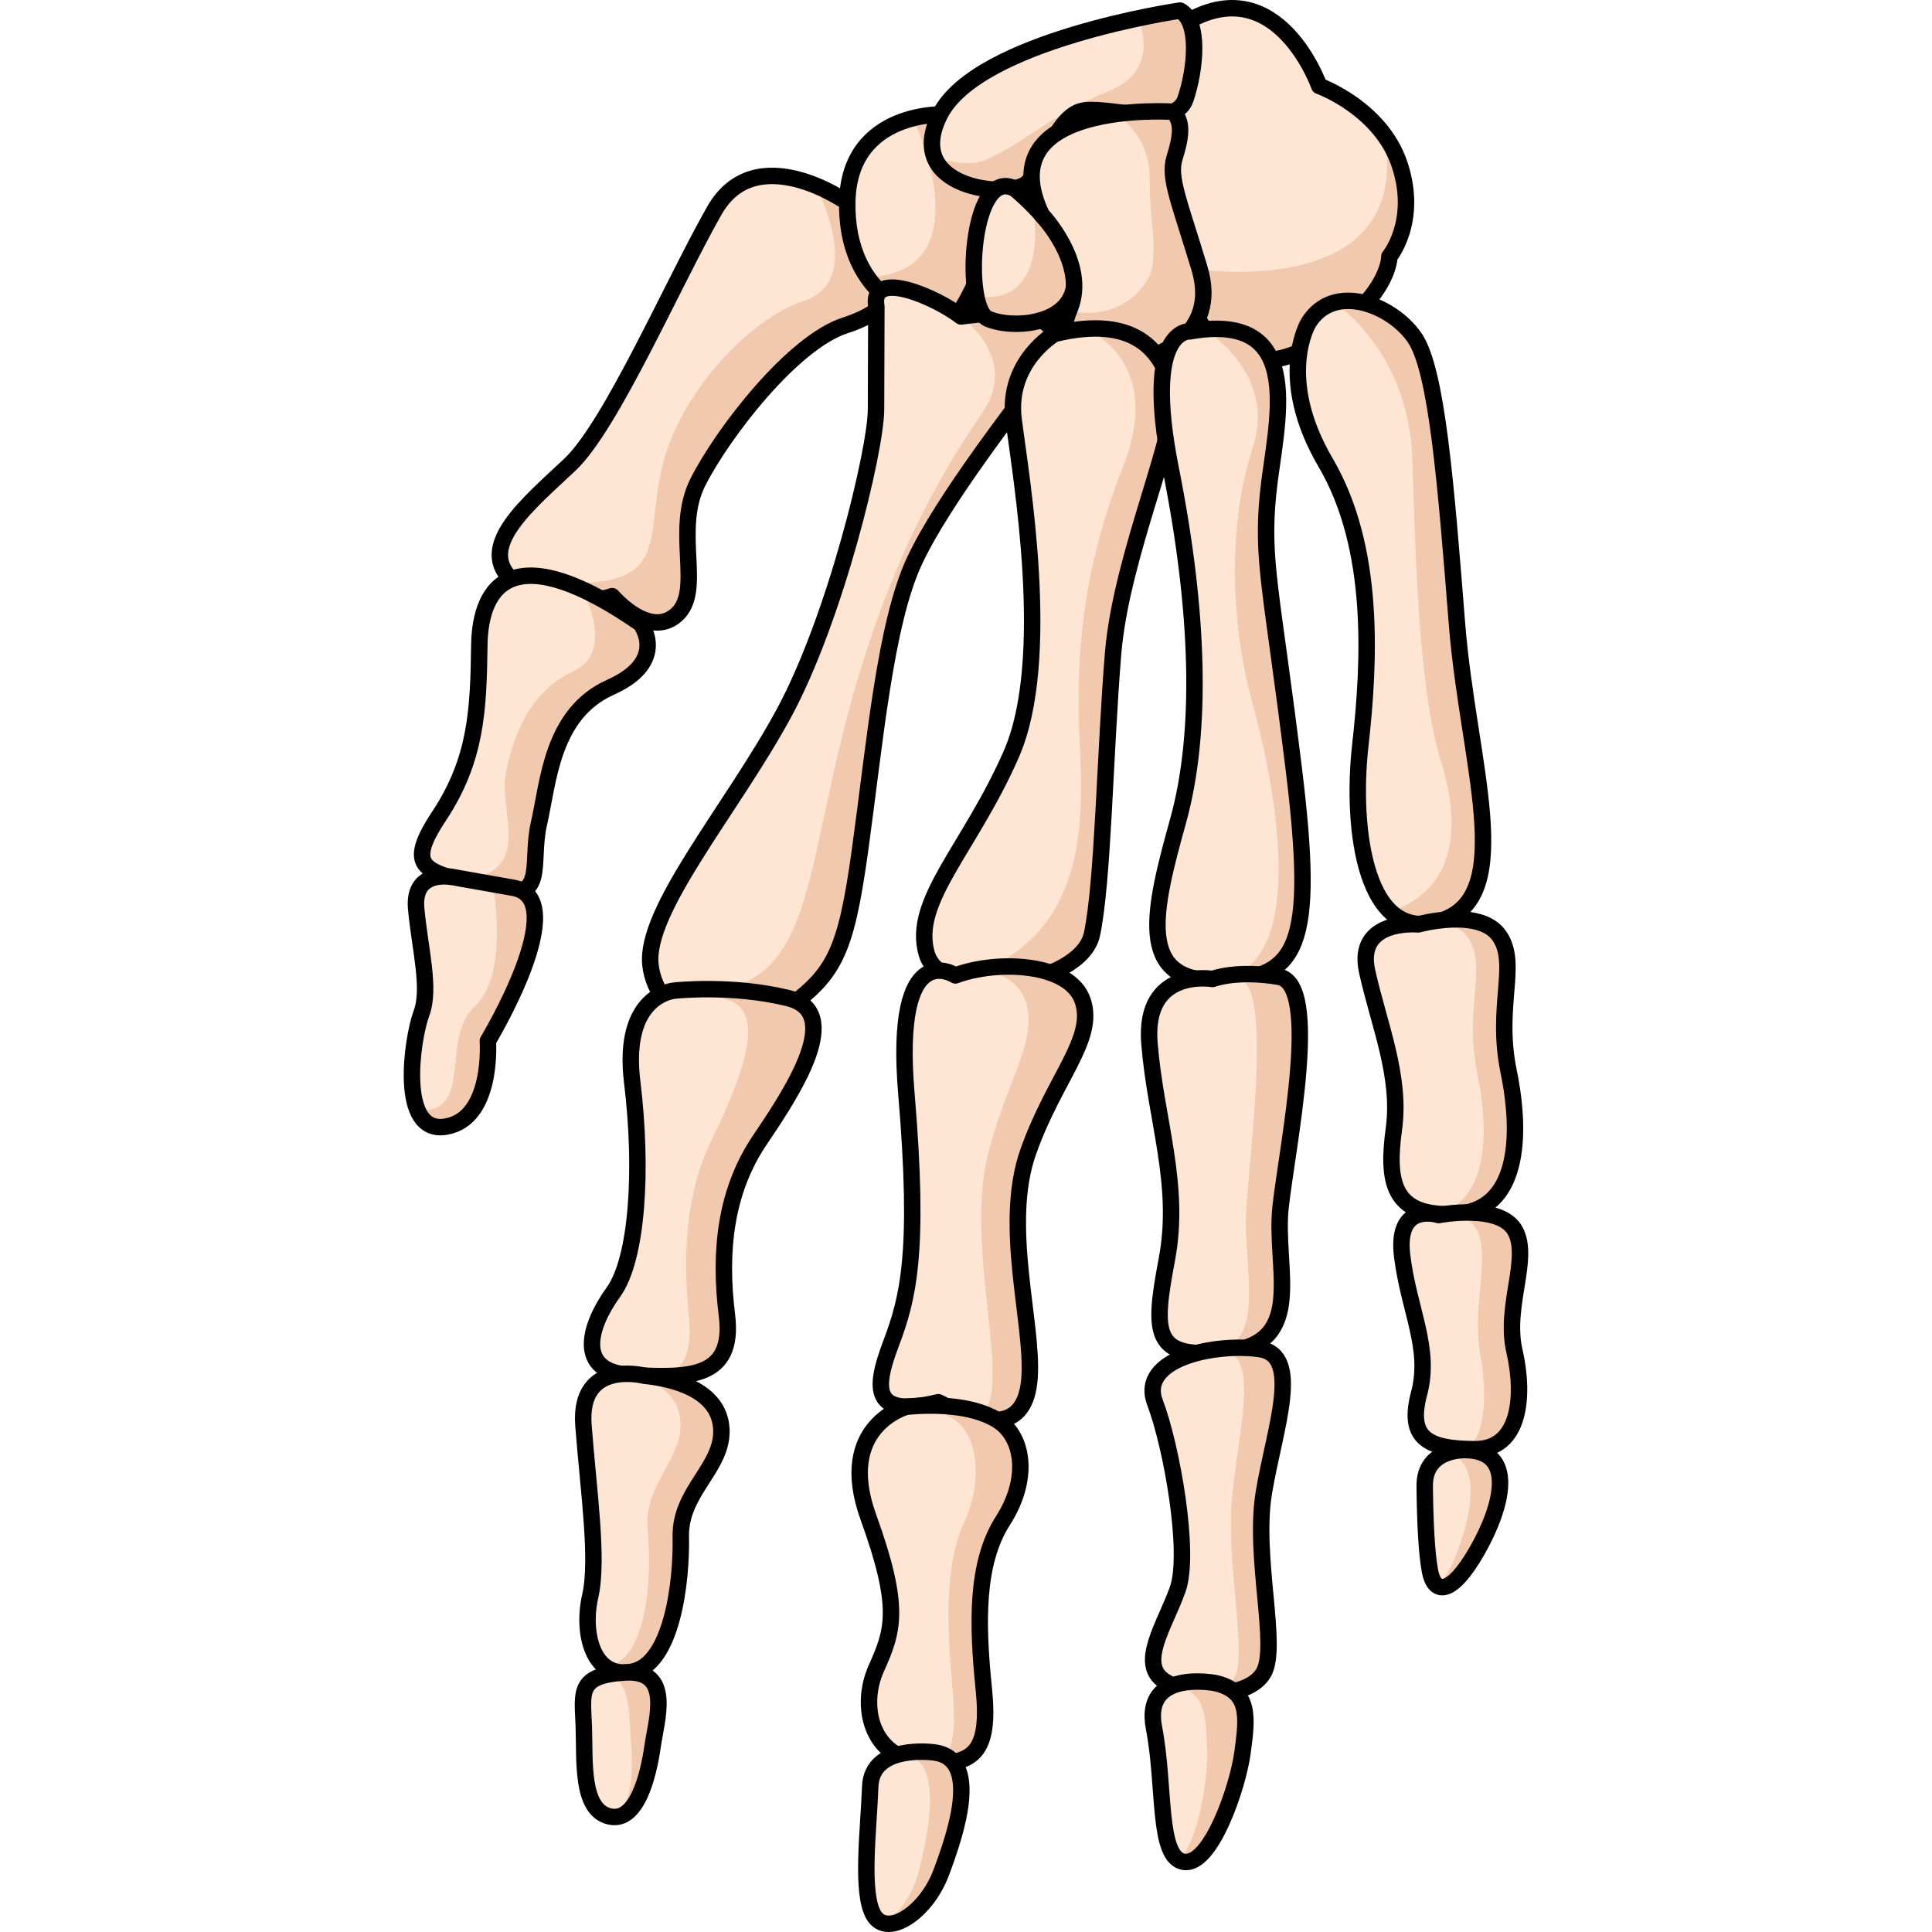 <?xml version="1.0" encoding="utf-8"?>
<!-- Created by: Science Figures, www.sciencefigures.org, Generator: Science Figures Editor -->
<!DOCTYPE svg PUBLIC "-//W3C//DTD SVG 1.1//EN" "http://www.w3.org/Graphics/SVG/1.1/DTD/svg11.dtd">
<svg version="1.1" id="Layer_1" xmlns="http://www.w3.org/2000/svg" xmlns:xlink="http://www.w3.org/1999/xlink" 
	 width="800px" height="800px" viewBox="0 0 70.956 121.906" enable-background="new 0 0 70.956 121.906"
	 xml:space="preserve">
<g>
	<g>
		<path fill="#FFE5D3" d="M27.986,12.771c0,0-5.767-4.089-8.388,0.521c-2.622,4.613-6.506,13.564-9.109,16.022
			c-2.601,2.459-6.102,5.261-3.52,7.396c2.583,2.136,6.181,0.907,6.181,0.907s2.313,2.727,4.055,1.184
			c1.74-1.544-0.216-5.297,1.37-8.41s5.979-8.796,9.28-9.86C31.159,19.462,32.854,17.206,27.986,12.771z"/>
		<path fill="#F1C9AE" d="M27.855,20.531c3.304-1.068,4.999-3.325,0.131-7.76c0,0-0.827-0.585-1.998-1.064
			c0.002,0.001,3.153,5.961-0.661,7.24c-3.817,1.281-8.059,6.168-9.059,10.665c-1.003,4.496,0.451,7.266-5.925,7.196
			c0.119,0.406,0.275,0.79,0.45,1.158c1.34-0.007,2.356-0.349,2.356-0.349s2.313,2.727,4.055,1.184
			c1.74-1.544-0.216-5.297,1.37-8.41S24.554,21.595,27.855,20.531z"/>
		
			<path fill="none" stroke="#000000" stroke-width="1.037" stroke-linecap="round" stroke-linejoin="round" stroke-miterlimit="10" d="
			M27.986,12.771c0,0-5.767-4.089-8.388,0.521c-2.622,4.613-6.506,13.564-9.109,16.022c-2.601,2.459-6.102,5.261-3.52,7.396
			c2.583,2.136,6.181,0.907,6.181,0.907s2.313,2.727,4.055,1.184c1.74-1.544-0.216-5.297,1.37-8.41s5.979-8.796,9.28-9.86
			C31.159,19.462,32.854,17.206,27.986,12.771z"/>
		<path fill="#FFE5D3" d="M34.235,7.216c0,0-6.156-0.334-6.249,5.555c-0.094,5.891,4.498,7.902,7.032,7.025
			c2.51-3.744,2.513-8.625,2.513-8.625L34.235,7.216z"/>
		<path fill="#F1C9AE" d="M32.265,7.427l0.069,0.507c0,0,4.232,9.219-3.051,9.565c1.528,2.192,4.071,2.873,5.735,2.297
			c2.51-3.744,2.513-8.625,2.513-8.625l-3.296-3.955C34.235,7.216,33.359,7.168,32.265,7.427z"/>
		
			<path fill="none" stroke="#000000" stroke-width="1.037" stroke-linecap="round" stroke-linejoin="round" stroke-miterlimit="10" d="
			M34.235,7.216c0,0-6.156-0.334-6.249,5.555c-0.094,5.891,4.498,7.902,7.032,7.025c2.51-3.744,2.513-8.625,2.513-8.625
			L34.235,7.216z"/>
		<path fill="#FFE5D3" d="M14.941,39.344c0,0,1.831,2.354-1.893,4.02c-3.724,1.669-3.913,5.984-4.517,8.605
			c-0.602,2.622,0.625,5.128-3.116,4.07c-3.738-1.061-5.569-0.946-3.19-4.539c2.381-3.591,2.487-6.756,2.544-10.779
			C4.826,36.701,7.102,33.917,14.941,39.344z"/>
		<path fill="#F1C9AE" d="M14.941,39.344c-1.42-0.982-2.654-1.694-3.729-2.178c0.02,0.029,2.25,3.908-0.522,5.198
			c-2.784,1.295-3.783,4.089-4.253,6.462c-0.467,2.361,1.909,6.354-2.92,6.705c0.065,0.018,0.137,0.034,0.202,0.053
			c0.541,0.104,1.955,0.379,3.494,0.667c1.485-0.259,0.847-2.231,1.319-4.282c0.604-2.621,0.793-6.937,4.517-8.605
			C16.772,41.698,14.941,39.344,14.941,39.344z"/>
		
			<path fill="none" stroke="#000000" stroke-width="1.037" stroke-linecap="round" stroke-linejoin="round" stroke-miterlimit="10" d="
			M14.941,39.344c0,0,1.831,2.354-1.893,4.02c-3.724,1.669-3.913,5.984-4.517,8.605c-0.602,2.622,0.625,5.128-3.116,4.07
			c-3.738-1.061-5.569-0.946-3.19-4.539c2.381-3.591,2.487-6.756,2.544-10.779C4.826,36.701,7.102,33.917,14.941,39.344z"/>
		<path fill="#FFE5D3" d="M3.081,55.344c0,0-0.148-0.032-0.37-0.043c-0.692-0.037-2.102,0.12-1.926,2.035
			c0.23,2.532,0.925,5.021,0.33,6.612c-0.595,1.593-1.479,7.646,1.537,7.143c3.018-0.505,2.655-5.408,2.655-5.408
			s5.43-8.991,1.601-9.665c-3.827-0.674-3.976-0.706-3.976-0.706"/>
		<path fill="#F1C9AE" d="M6.908,56.018c-0.484-0.086-0.911-0.161-1.285-0.227c0.001,0.002,1.066,5.714-1.147,7.715
			c-2.211,2,0.01,6.848-3.604,6.535c0.314,0.747,0.866,1.202,1.78,1.05c3.018-0.505,2.655-5.408,2.655-5.408
			S10.737,56.692,6.908,56.018z"/>
		
			<path fill="none" stroke="#000000" stroke-width="1.037" stroke-linecap="round" stroke-linejoin="round" stroke-miterlimit="10" d="
			M3.081,55.344c0,0-0.148-0.032-0.37-0.043c-0.692-0.037-2.102,0.12-1.926,2.035c0.23,2.532,0.925,5.021,0.33,6.612
			c-0.595,1.593-1.479,7.646,1.537,7.143c3.018-0.505,2.655-5.408,2.655-5.408s5.43-8.991,1.601-9.665
			c-3.827-0.674-3.976-0.706-3.976-0.706"/>
		<g>
			<path fill="#FFE5D3" d="M29.822,19.351c0,0-0.009,3.913-0.022,6.49c-0.013,2.579-2.567,13.193-5.839,19.212
				c-3.274,6.021-8.78,12.399-8.393,15.838c0.388,3.436,4.764,5.373,8.177,3.026c3.415-2.35,4.128-3.646,5.054-10.328
				c0.922-6.685,1.582-14.235,3.42-18.179c1.839-3.943,6.51-9.83,8.106-12.065c1.6-2.233,1.041-4.22-5.159-3.376
				C33.707,18.825,29.4,16.864,29.822,19.351z"/>
			<path fill="#F1C9AE" d="M32.219,35.411c1.839-3.943,6.51-9.83,8.106-12.065c1.6-2.233,1.041-4.22-5.159-3.376
				c-0.122-0.096-0.269-0.198-0.428-0.303c0.914,0.622,4.027,3.084,1.748,6.417c-2.651,3.877-6.261,9.928-8.878,20.595
				c-2.616,10.662-2.147,17.075-11.557,15.735c0.028,0.05,0.05,0.103,0.077,0.149l0.072,0.118c1.401,2.231,4.785,3.132,7.544,1.236
				c3.415-2.35,4.128-3.646,5.054-10.328C29.721,46.905,30.381,39.354,32.219,35.411z"/>
			
				<path fill="none" stroke="#000000" stroke-width="1.037" stroke-linecap="round" stroke-linejoin="round" stroke-miterlimit="10" d="
				M29.822,19.351c0,0-0.009,3.913-0.022,6.49c-0.013,2.579-2.567,13.193-5.839,19.212c-3.274,6.021-8.78,12.399-8.393,15.838
				c0.388,3.436,4.764,5.373,8.177,3.026c3.415-2.35,4.128-3.646,5.054-10.328c0.922-6.685,1.582-14.235,3.42-18.179
				c1.839-3.943,6.51-9.83,8.106-12.065c1.6-2.233,1.041-4.22-5.159-3.376C33.707,18.825,29.4,16.864,29.822,19.351z"/>
		</g>
		<path fill="#FFE5D3" d="M50.099,20.11c0,0,2.403,4.56,7.287,1.64s4.804-5.559,4.804-5.559s1.836-2.196,0.658-5.781
			c-1.179-3.587-5.083-4.986-5.083-4.986s-2.557-7.245-8.211-4.125C43.897,4.417,48.028,16.15,50.099,20.11z"/>
		<path fill="#F1C9AE" d="M61.887,8.547c1.832,10.63-12.071,8.414-12.071,8.414l-0.726,0.946c0.356,0.865,0.705,1.619,1.009,2.202
			c0,0,2.403,4.56,7.287,1.64s4.804-5.559,4.804-5.559s1.836-2.196,0.658-5.781C62.615,9.707,62.277,9.089,61.887,8.547z"/>
		
			<path fill="none" stroke="#000000" stroke-width="1.037" stroke-linecap="round" stroke-linejoin="round" stroke-miterlimit="10" d="
			M50.099,20.11c0,0,2.403,4.56,7.287,1.64s4.804-5.559,4.804-5.559s1.836-2.196,0.658-5.781c-1.179-3.587-5.083-4.986-5.083-4.986
			s-2.557-7.245-8.211-4.125C43.897,4.417,48.028,16.15,50.099,20.11z"/>
		<path fill="#FFE5D3" d="M48.981,0.667c0,0-12.753,1.855-15.142,6.55c-2.387,4.694,4.313,5.354,5.476,4.348
			s1.867-4.422,3.693-4.606c1.825-0.185,5.681,1.17,6.319-0.708C49.967,4.371,50.259,1.343,48.981,0.667z"/>
		<path fill="#F1C9AE" d="M49.328,6.25c0.639-1.879,0.931-4.906-0.347-5.583c0,0-1.07,0.157-2.647,0.491
			c0.295,0.694,1.189,3.366-1.86,4.597c-3.521,1.421-5.553,3.432-7.821,4.363c-0.842,0.345-2.02,0.154-3.171-0.218
			c0.836,2.226,4.945,2.432,5.834,1.664c1.163-1.006,1.867-4.422,3.693-4.606C44.834,6.773,48.689,8.127,49.328,6.25z"/>
		
			<path fill="none" stroke="#000000" stroke-width="1.037" stroke-linecap="round" stroke-linejoin="round" stroke-miterlimit="10" d="
			M48.981,0.667c0,0-12.753,1.855-15.142,6.55c-2.387,4.694,4.313,5.354,5.476,4.348s1.867-4.422,3.693-4.606
			c1.825-0.185,5.681,1.17,6.319-0.708C49.967,4.371,50.259,1.343,48.981,0.667z"/>
		<path fill="#FFE5D3" d="M38.571,11.919c0,0,3.853,3.111,3.763,5.844c-0.09,2.731-3.869,3.043-5.473,2.35
			C35.259,19.421,35.796,10.392,38.571,11.919z"/>
		<path fill="#F1C9AE" d="M36.125,18.694c0.145,0.734,0.391,1.27,0.736,1.419c1.604,0.693,5.383,0.382,5.473-2.35
			c0.051-1.563-1.188-3.25-2.257-4.408l-0.338-0.116C39.739,13.239,40.819,19.361,36.125,18.694z"/>
		
			<path fill="none" stroke="#000000" stroke-width="1.037" stroke-linecap="round" stroke-linejoin="round" stroke-miterlimit="10" d="
			M38.571,11.919c0,0,3.853,3.111,3.763,5.844c-0.09,2.731-3.869,3.043-5.473,2.35C35.259,19.421,35.796,10.392,38.571,11.919z"/>
		<path fill="#FFE5D3" d="M48.547,7.05c0,0-11.758-0.777-8.293,6.504c0,0,2.942,3.056,1.772,5.934
			c-1.167,2.882,0.254,3.518,2.908,3.424c2.658-0.094,6.532-1.798,5.277-5.977c-1.255-4.176-1.962-5.71-1.579-6.955
			C49.015,8.737,49.221,7.732,48.547,7.05z"/>
		<path fill="#F1C9AE" d="M48.633,9.98c0.382-1.243,0.588-2.248-0.086-2.93c0,0-1.659-0.108-3.547,0.139
			c0.421,0.414,2.062,1.551,2.065,3.99c0.003,2.852,0.416,3.695,0.174,5.595c-0.184,1.435-2.284,3.544-5.253,2.827
			c-1.083,2.779,0.329,3.402,2.948,3.311c2.658-0.094,6.532-1.798,5.277-5.977C48.957,12.759,48.25,11.225,48.633,9.98z"/>
		
			<path fill="none" stroke="#000000" stroke-width="1.037" stroke-linecap="round" stroke-linejoin="round" stroke-miterlimit="10" d="
			M48.547,7.05c0,0-11.758-0.777-8.293,6.504c0,0,2.942,3.056,1.772,5.934c-1.167,2.882,0.254,3.518,2.908,3.424
			c2.658-0.094,6.532-1.798,5.277-5.977c-1.255-4.176-1.962-5.71-1.579-6.955C49.015,8.737,49.221,7.732,48.547,7.05z"/>
		<path fill="#FFE5D3" d="M41.065,21.07c0,0-3.037,1.769-2.582,5.401c0.454,3.631,2.471,15.13-0.143,21.104
			c-2.613,5.976-6.312,9.291-5.34,12.604c0.972,3.311,9.718,2.051,10.423-1.222c0.704-3.272,0.814-11.329,1.335-17.708
			c0.521-6.377,4.308-14.329,3.709-16.692C47.867,22.195,46.204,19.82,41.065,21.07z"/>
		<path fill="#F1C9AE" d="M48.468,24.557c-0.517-2.035-1.828-4.073-5.464-3.801c0.087,0.032,5.063,1.944,2.374,8.729
			c-2.712,6.842-2.901,12.38-2.76,16.533c0.143,4.152,1.064,11.945-5.697,15.041c-0.219,0.371-0.378,0.715-0.493,1.039
			c2.878,0.191,6.549-1.07,6.996-3.142c0.704-3.272,0.814-11.329,1.335-17.708C45.28,34.873,49.066,26.92,48.468,24.557z"/>
		
			<path fill="none" stroke="#000000" stroke-width="1.037" stroke-linecap="round" stroke-linejoin="round" stroke-miterlimit="10" d="
			M41.065,21.07c0,0-3.037,1.769-2.582,5.401c0.454,3.631,2.471,15.13-0.143,21.104c-2.613,5.976-6.312,9.291-5.34,12.604
			c0.972,3.311,9.718,2.051,10.423-1.222c0.704-3.272,0.814-11.329,1.335-17.708c0.521-6.377,4.308-14.329,3.709-16.692
			C47.867,22.195,46.204,19.82,41.065,21.07z"/>
		<path fill="#FFE5D3" d="M49.584,20.912c0,0-2.967-0.257-1.187,8.674c1.779,8.93,2.026,16.592,0.463,22.215
			c-1.564,5.623-2.661,10.129,2.464,10.066c5.125-0.061,6.226-2.067,4.832-13.39c-1.395-11.323-2.039-13.076-1.616-17.338
			C54.967,26.88,57.167,19.564,49.584,20.912z"/>
		<path fill="#F1C9AE" d="M50.614,20.783l-0.002,0.067c0,0,4.501,2.72,2.955,7.408c-1.545,4.689-1.435,10.942-0.019,16.084
			c1.407,5.11,3.879,17.296-2.611,17.507c0.13,0.005,0.247,0.02,0.387,0.018c5.125-0.061,6.226-2.067,4.832-13.39
			c-1.395-11.323-2.039-13.076-1.616-17.338C54.944,27.085,56.952,20.271,50.614,20.783z"/>
		
			<path fill="none" stroke="#000000" stroke-width="1.037" stroke-linecap="round" stroke-linejoin="round" stroke-miterlimit="10" d="
			M49.584,20.912c0,0-2.967-0.257-1.187,8.674c1.779,8.93,2.026,16.592,0.463,22.215c-1.564,5.623-2.661,10.129,2.464,10.066
			c5.125-0.061,6.226-2.067,4.832-13.39c-1.395-11.323-2.039-13.076-1.616-17.338C54.967,26.88,57.167,19.564,49.584,20.912z"/>
		<path fill="#FFE5D3" d="M57.087,20.373c0,0-2.084,3.42,1.083,8.818c3.168,5.401,2.774,12.603,2.185,17.877
			s0.326,12.609,5.125,11.019c4.8-1.591,1.679-9.935,0.979-18.717c-0.699-8.783-1.26-15.995-2.672-18.062
			C62.374,19.244,58.687,17.773,57.087,20.373z"/>
		<path fill="#F1C9AE" d="M62.271,57.527c0.793,0.738,1.843,1.014,3.209,0.56c4.8-1.591,1.679-9.935,0.979-18.717
			c-0.699-8.783-1.26-15.995-2.672-18.062c-0.99-1.445-3.096-2.596-4.818-2.263l-0.147,0.14c0,0,4.628,3.006,4.825,9.881
			c0.2,6.877,0.479,14.754,1.804,18.977S66.31,56.156,62.271,57.527z"/>
		
			<path fill="none" stroke="#000000" stroke-width="1.037" stroke-linecap="round" stroke-linejoin="round" stroke-miterlimit="10" d="
			M57.087,20.373c0,0-2.084,3.42,1.083,8.818c3.168,5.401,2.774,12.603,2.185,17.877s0.326,12.609,5.125,11.019
			c4.8-1.591,1.679-9.935,0.979-18.717c-0.699-8.783-1.26-15.995-2.672-18.062C62.374,19.244,58.687,17.773,57.087,20.373z"/>
		<path fill="#FFE5D3" d="M17.108,62.504c0,0-3.373,0.204-2.692,5.767c0.678,5.562,0.328,11.167-1.193,13.271
			c-1.521,2.102-2.437,5.043,1.126,5.223c3.562,0.182,6.547,0.278,6.043-3.789c-0.506-4.064-0.082-7.844,2.082-11.047
			c2.168-3.204,5.328-8.074,1.779-8.949C20.708,62.107,17.108,62.504,17.108,62.504z"/>
		<path fill="#F1C9AE" d="M24.253,62.98c-3.545-0.873-7.145-0.476-7.145-0.476s-0.021-0.001-0.053,0.005
			c0.964,0.026,2.234,0.168,3.501,0.618c2.564,0.915,0.344,5.745-1.184,8.924c-1.524,3.178-1.789,6.951-1.379,11.022
			c0.272,2.718-0.6,3.561-1.974,3.755c2.763,0.038,4.794-0.444,4.371-3.853c-0.506-4.064-0.082-7.844,2.082-11.047
			C24.642,68.725,27.802,63.855,24.253,62.98z"/>
		
			<path fill="none" stroke="#000000" stroke-width="1.037" stroke-linecap="round" stroke-linejoin="round" stroke-miterlimit="10" d="
			M17.108,62.504c0,0-3.373,0.204-2.692,5.767c0.678,5.562,0.328,11.167-1.193,13.271c-1.521,2.102-2.437,5.043,1.126,5.223
			c3.562,0.182,6.547,0.278,6.043-3.789c-0.506-4.064-0.082-7.844,2.082-11.047c2.168-3.204,5.328-8.074,1.779-8.949
			C20.708,62.107,17.108,62.504,17.108,62.504z"/>
		<path fill="#FFE5D3" d="M34.81,61.548c0,0-3.945-2.601-3.093,7.465c0.853,10.063,0.11,12.908-0.974,15.775
			c-1.085,2.865-1.199,4.702,2.985,3.689c2.967,1.537,5.517,1.915,5.76-1.543c0.244-3.459-1.728-9.629-0.076-14.282
			c1.654-4.651,4.239-7.085,3.433-9.498S37.446,60.56,34.81,61.548z"/>
		<g>
			<path fill="#F1C9AE" d="M33.239,61.647c0.299-0.144,0.635-0.257,0.986-0.342c-0.347-0.088-0.801-0.104-1.237,0.174
				C33.142,61.561,33.239,61.647,33.239,61.647z"/>
			<path fill="#F1C9AE" d="M30.106,87.472c0.002,0.009,0.001,0.015,0.002,0.019C30.107,87.487,30.108,87.481,30.106,87.472z"/>
			<path fill="#F1C9AE" d="M32.843,88.533c-0.383,0.117-0.714,0.188-1.006,0.226c0.329-0.003,0.713-0.043,1.157-0.123
				C32.944,88.6,32.894,88.569,32.843,88.533z"/>
			<path fill="#F1C9AE" d="M42.845,63.155c-0.676-2.021-4.001-2.474-6.614-1.987c1.406,0.145,2.7,0.816,3.07,2.207
				c0.643,2.423-1.261,4.815-2.432,9.438c-1.168,4.622,0.408,10.816,0.277,14.269c-0.05,1.318-0.36,2.069-0.85,2.409
				c1.749,0.394,3.022-0.161,3.191-2.555c0.244-3.459-1.728-9.629-0.076-14.282C41.066,68.001,43.651,65.568,42.845,63.155z"/>
		</g>
		
			<path fill="none" stroke="#000000" stroke-width="1.037" stroke-linecap="round" stroke-linejoin="round" stroke-miterlimit="10" d="
			M34.81,61.548c0,0-3.945-2.601-3.093,7.465c0.853,10.063,0.11,12.908-0.974,15.775c-1.085,2.865-1.199,4.702,2.985,3.689
			c2.967,1.537,5.517,1.915,5.76-1.543c0.244-3.459-1.728-9.629-0.076-14.282c1.654-4.651,4.239-7.085,3.433-9.498
			S37.446,60.56,34.81,61.548z"/>
		<path fill="#FFE5D3" d="M51.037,61.772c0,0-4.376-0.752-3.984,4.066c0.392,4.819,1.986,8.893,1.104,13.599
			c-0.881,4.707-0.972,6.438,3.923,5.826c4.894-0.614,2.831-5.295,3.248-9.103c0.417-3.805,2.57-14.073-0.108-14.525
			C52.54,61.18,51.037,61.772,51.037,61.772z"/>
		<g>
			<path fill="#F1C9AE" d="M49.697,61.881c0,0,0.146-0.072,0.416-0.141c-0.209,0.014-0.438,0.044-0.679,0.099
				C49.594,61.856,49.697,61.881,49.697,61.881z"/>
			<path fill="#F1C9AE" d="M55.219,61.635c-1.784-0.303-3.031-0.143-3.677-0.001c0.362,0.023,0.771,0.081,1.233,0.198
				c1.982,0.51,0.616,10.714,0.39,14.504c-0.226,3.791,1.395,8.511-2.197,9.017c-0.042,0.006-0.075,0.008-0.113,0.012
				c0.372-0.016,0.77-0.046,1.225-0.102c4.894-0.614,2.831-5.295,3.248-9.103C55.744,72.356,57.897,62.087,55.219,61.635z"/>
		</g>
		
			<path fill="none" stroke="#000000" stroke-width="1.037" stroke-linecap="round" stroke-linejoin="round" stroke-miterlimit="10" d="
			M51.037,61.772c0,0-4.376-0.752-3.984,4.066c0.392,4.819,1.986,8.893,1.104,13.599c-0.881,4.707-0.972,6.438,3.923,5.826
			c4.894-0.614,2.831-5.295,3.248-9.103c0.417-3.805,2.57-14.073-0.108-14.525C52.54,61.18,51.037,61.772,51.037,61.772z"/>
		<path fill="#FFE5D3" d="M64.008,58.328c0,0-3.964-0.376-3.218,2.971c0.744,3.349,2.143,6.617,1.689,9.92
			c-0.451,3.305-0.128,5.579,3.86,5.386c3.986-0.19,4.233-4.853,3.379-8.995c-0.854-4.145,0.653-6.788-0.593-8.568
			C67.88,57.257,64.008,58.328,64.008,58.328z"/>
		<path fill="#F1C9AE" d="M69.126,59.041c-0.877-1.257-3.053-1.097-4.267-0.892c0.906,0.058,1.801,0.313,2.291,1.014
			c1.245,1.781-0.263,4.426,0.591,8.569c0.784,3.805,0.632,8.033-2.483,8.852c0.329,0.028,0.683,0.041,1.082,0.021
			c3.986-0.19,4.233-4.853,3.379-8.995C68.865,63.464,70.372,60.821,69.126,59.041z"/>
		
			<path fill="none" stroke="#000000" stroke-width="1.037" stroke-linecap="round" stroke-linejoin="round" stroke-miterlimit="10" d="
			M64.008,58.328c0,0-3.964-0.376-3.218,2.971c0.744,3.349,2.143,6.617,1.689,9.92c-0.451,3.305-0.128,5.579,3.86,5.386
			c3.986-0.19,4.233-4.853,3.379-8.995c-0.854-4.145,0.653-6.788-0.593-8.568C67.88,57.257,64.008,58.328,64.008,58.328z"/>
		<path fill="#FFE5D3" d="M15.181,86.805c0,0-4.164-1.072-3.841,3.137s0.957,8.454,0.425,10.783
			c-0.531,2.327,0.16,5.245,2.654,4.755c2.495-0.494,3.126-5.625,3.063-8.519c-0.059-2.894,2.707-4.377,2.558-6.825
			C19.89,87.689,16.986,86.989,15.181,86.805z"/>
		<path fill="#F1C9AE" d="M15.181,86.805c0,0-0.505-0.126-1.146-0.12c1.558,0.308,3.168,1.06,3.406,2.817
			c0.327,2.432-2.325,4.092-2.05,6.973c0.275,2.884,0.022,8.04-2.43,8.691c-0.063,0.019-0.121,0.022-0.181,0.035
			c0.423,0.285,0.961,0.411,1.638,0.278c2.495-0.494,3.126-5.625,3.063-8.519c-0.059-2.894,2.707-4.377,2.558-6.825
			C19.89,87.689,16.986,86.989,15.181,86.805z"/>
		
			<path fill="none" stroke="#000000" stroke-width="1.037" stroke-linecap="round" stroke-linejoin="round" stroke-miterlimit="10" d="
			M15.181,86.805c0,0-4.164-1.072-3.841,3.137s0.957,8.454,0.425,10.783c-0.531,2.327,0.16,5.245,2.654,4.755
			c2.495-0.494,3.126-5.625,3.063-8.519c-0.059-2.894,2.707-4.377,2.558-6.825C19.89,87.689,16.986,86.989,15.181,86.805z"/>
		<path fill="#FFE5D3" d="M31.729,88.76c0,0-4.498,1.211-2.408,6.978c2.089,5.77,1.547,7.179,0.489,9.554
			c-1.058,2.376-0.332,5.624,2.936,5.913c3.27,0.287,4.26-0.661,3.853-4.663c-0.406-4.005-0.526-7.881,1.211-10.593
			c1.735-2.714,1.265-5.351-0.373-6.348C35.799,88.603,33.302,88.615,31.729,88.76z"/>
		<g>
			<path fill="#F1C9AE" d="M29.364,107.644c0,0.012,0.003,0.021,0.004,0.033C29.367,107.666,29.364,107.656,29.364,107.644z"/>
			<path fill="#F1C9AE" d="M37.437,89.601c-1.638-0.998-4.135-0.986-5.707-0.841c0,0-0.02,0.005-0.043,0.012
				c1.066-0.002,2.348,0.199,3.275,0.982c1.215,1.024,1.604,3.666,0.381,6.348c-1.224,2.68-1.072,6.554-0.707,10.562
				c0.271,2.995-0.057,4.271-1.242,4.58c2.751,0.1,3.584-0.979,3.205-4.702c-0.406-4.005-0.526-7.881,1.211-10.593
				C39.545,93.235,39.074,90.598,37.437,89.601z"/>
		</g>
		
			<path fill="none" stroke="#000000" stroke-width="1.037" stroke-linecap="round" stroke-linejoin="round" stroke-miterlimit="10" d="
			M31.729,88.76c0,0-4.498,1.211-2.408,6.978c2.089,5.77,1.547,7.179,0.489,9.554c-1.058,2.376-0.332,5.624,2.936,5.913
			c3.27,0.287,4.26-0.661,3.853-4.663c-0.406-4.005-0.526-7.881,1.211-10.593c1.735-2.714,1.265-5.351-0.373-6.348
			C35.799,88.603,33.302,88.615,31.729,88.76z"/>
		<path fill="#FFE5D3" d="M47.404,88.495c1.067,2.817,2.241,9.514,1.431,11.795c-0.812,2.28-2.508,4.682-0.844,5.775
			c1.663,1.096,5.289,1.147,6.26-0.508c0.966-1.653-0.65-7.328,0.021-11.369c0.669-4.041,2.445-8.674-0.263-9.063
			C51.3,84.734,46.337,85.679,47.404,88.495z"/>
		<path fill="#F1C9AE" d="M54.009,85.125c-0.884-0.127-2.005-0.11-3.077,0.065c0.34,0.008,0.666,0.041,0.959,0.105
			c2.026,0.446,0.797,5.035,0.382,9.056c-0.416,4.018,0.906,9.719,0.22,11.349c-0.271,0.645-0.857,1.004-1.545,1.147
			c1.394,0.024,2.76-0.367,3.304-1.29c0.966-1.653-0.65-7.328,0.021-11.369C54.94,90.147,56.717,85.514,54.009,85.125z"/>
		
			<path fill="none" stroke="#000000" stroke-width="1.037" stroke-linecap="round" stroke-linejoin="round" stroke-miterlimit="10" d="
			M47.404,88.495c1.067,2.817,2.241,9.514,1.431,11.795c-0.812,2.28-2.508,4.682-0.844,5.775c1.663,1.096,5.289,1.147,6.26-0.508
			c0.966-1.653-0.65-7.328,0.021-11.369c0.669-4.041,2.445-8.674-0.263-9.063C51.3,84.734,46.337,85.679,47.404,88.495z"/>
		<path fill="#FFE5D3" d="M65.302,76.669c0,0-2.728-0.887-2.304,2.574c0.426,3.463,1.831,5.819,1.066,8.701
			c-0.765,2.879,0.637,3.48,3.52,3.498c2.885,0.017,3.144-3.392,2.498-6.2c-0.647-2.81,1.002-5.813,0.054-7.572
			C69.187,75.91,65.302,76.669,65.302,76.669z"/>
		<g>
			<path fill="#F1C9AE" d="M64.505,76.719c0,0,0.242-0.062,0.593-0.1c-0.215-0.043-0.575-0.085-0.941-0.002
				C64.358,76.648,64.505,76.719,64.505,76.719z"/>
			<path fill="#F1C9AE" d="M70.136,77.67c-0.743-1.381-3.289-1.212-4.354-1.075c0.771,0.032,1.667,0.283,2.026,1.221
				c0.677,1.776-0.382,4.74,0.113,7.562c0.443,2.521,0.4,5.497-1.014,6.047c0.218,0.01,0.441,0.015,0.677,0.019
				c2.885,0.017,3.144-3.392,2.498-6.2C69.435,82.433,71.084,79.429,70.136,77.67z"/>
		</g>
		
			<path fill="none" stroke="#000000" stroke-width="1.037" stroke-linecap="round" stroke-linejoin="round" stroke-miterlimit="10" d="
			M65.302,76.669c0,0-2.728-0.887-2.304,2.574c0.426,3.463,1.831,5.819,1.066,8.701c-0.765,2.879,0.637,3.48,3.52,3.498
			c2.885,0.017,3.144-3.392,2.498-6.2c-0.647-2.81,1.002-5.813,0.054-7.572C69.187,75.91,65.302,76.669,65.302,76.669z"/>
		<path fill="#FFE5D3" d="M12.999,114.617c1.747,0.394,2.46-2.701,2.704-4.429c0.248-1.727,1.271-4.837-1.731-4.656
			c-3.001,0.18-2.699,1.202-2.612,3.357C11.444,111.045,11.15,114.199,12.999,114.617z"/>
		<path fill="#F1C9AE" d="M13.972,105.532c-0.38,0.024-0.706,0.061-0.988,0.11c1.386,0.506,1.231,2.833,1.353,4.211
			c0.14,1.57,0.152,4.3-1.175,4.779c1.627,0.172,2.307-2.771,2.542-4.444C15.951,108.461,16.974,105.351,13.972,105.532z"/>
		
			<path fill="none" stroke="#000000" stroke-width="1.037" stroke-linecap="round" stroke-linejoin="round" stroke-miterlimit="10" d="
			M12.999,114.617c1.747,0.394,2.46-2.701,2.704-4.429c0.248-1.727,1.271-4.837-1.731-4.656c-3.001,0.18-2.699,1.202-2.612,3.357
			C11.444,111.045,11.15,114.199,12.999,114.617z"/>
		<path fill="#FFE5D3" d="M33.441,110.572c0,0-3.913-0.544-4.007,2.164c-0.093,2.709-0.625,6.771,0.244,8.145
			c0.872,1.37,3.291-0.205,4.234-2.721C34.858,115.644,36.443,110.925,33.441,110.572z"/>
		<path fill="#F1C9AE" d="M33.441,110.572c0,0-0.946-0.13-1.918,0.058c2.572,0.433,1.598,4.965,0.974,7.448
			c-0.383,1.509-1.295,2.746-2.194,3.271c1.091,0.285,2.842-1.139,3.61-3.189C34.858,115.644,36.443,110.925,33.441,110.572z"/>
		
			<path fill="none" stroke="#000000" stroke-width="1.037" stroke-linecap="round" stroke-linejoin="round" stroke-miterlimit="10" d="
			M33.441,110.572c0,0-3.913-0.544-4.007,2.164c-0.093,2.709-0.625,6.771,0.244,8.145c0.872,1.37,3.291-0.205,4.234-2.721
			C34.858,115.644,36.443,110.925,33.441,110.572z"/>
		<path fill="#FFE5D3" d="M51.204,106.198c0,0-4.588-0.906-3.864,2.824c0.722,3.731,0.191,8.203,1.894,8.459
			c1.699,0.257,3.397-4.706,3.691-6.896C53.219,108.398,53.451,106.706,51.204,106.198z"/>
		<path fill="#F1C9AE" d="M51.204,106.198c0,0-1.521-0.295-2.675,0.163c2.05,0.284,2.104,1.934,2.165,4.049
			c0.056,1.851-0.554,5.763-1.77,6.963c0.095,0.054,0.194,0.093,0.309,0.108c1.699,0.257,3.397-4.706,3.691-6.896
			C53.219,108.398,53.451,106.706,51.204,106.198z"/>
		
			<path fill="none" stroke="#000000" stroke-width="1.037" stroke-linecap="round" stroke-linejoin="round" stroke-miterlimit="10" d="
			M51.204,106.198c0,0-4.588-0.906-3.864,2.824c0.722,3.731,0.191,8.203,1.894,8.459c1.699,0.257,3.397-4.706,3.691-6.896
			C53.219,108.398,53.451,106.706,51.204,106.198z"/>
		<path fill="#FFE5D3" d="M66.999,91.498c0,0-2.608-0.119-2.578,2.284c0.03,2.401,0.126,4.243,0.333,5.351
			c0.277,1.483,1.348,1.558,2.966-1.27C69.338,95.039,70.224,91.536,66.999,91.498z"/>
		<path fill="#F1C9AE" d="M66.999,91.498c0,0-0.539-0.023-1.123,0.176c1.99,0.497,1.63,3.525,0.644,6.139
			c-0.439,1.164-0.87,1.889-1.261,2.262c0.517,0.289,1.363-0.292,2.461-2.211C69.338,95.039,70.224,91.536,66.999,91.498z"/>
		
			<path fill="none" stroke="#000000" stroke-width="1.037" stroke-linecap="round" stroke-linejoin="round" stroke-miterlimit="10" d="
			M66.999,91.498c0,0-2.608-0.119-2.578,2.284c0.03,2.401,0.126,4.243,0.333,5.351c0.277,1.483,1.348,1.558,2.966-1.27
			C69.338,95.039,70.224,91.536,66.999,91.498z"/>
	</g>
</g>
</svg>